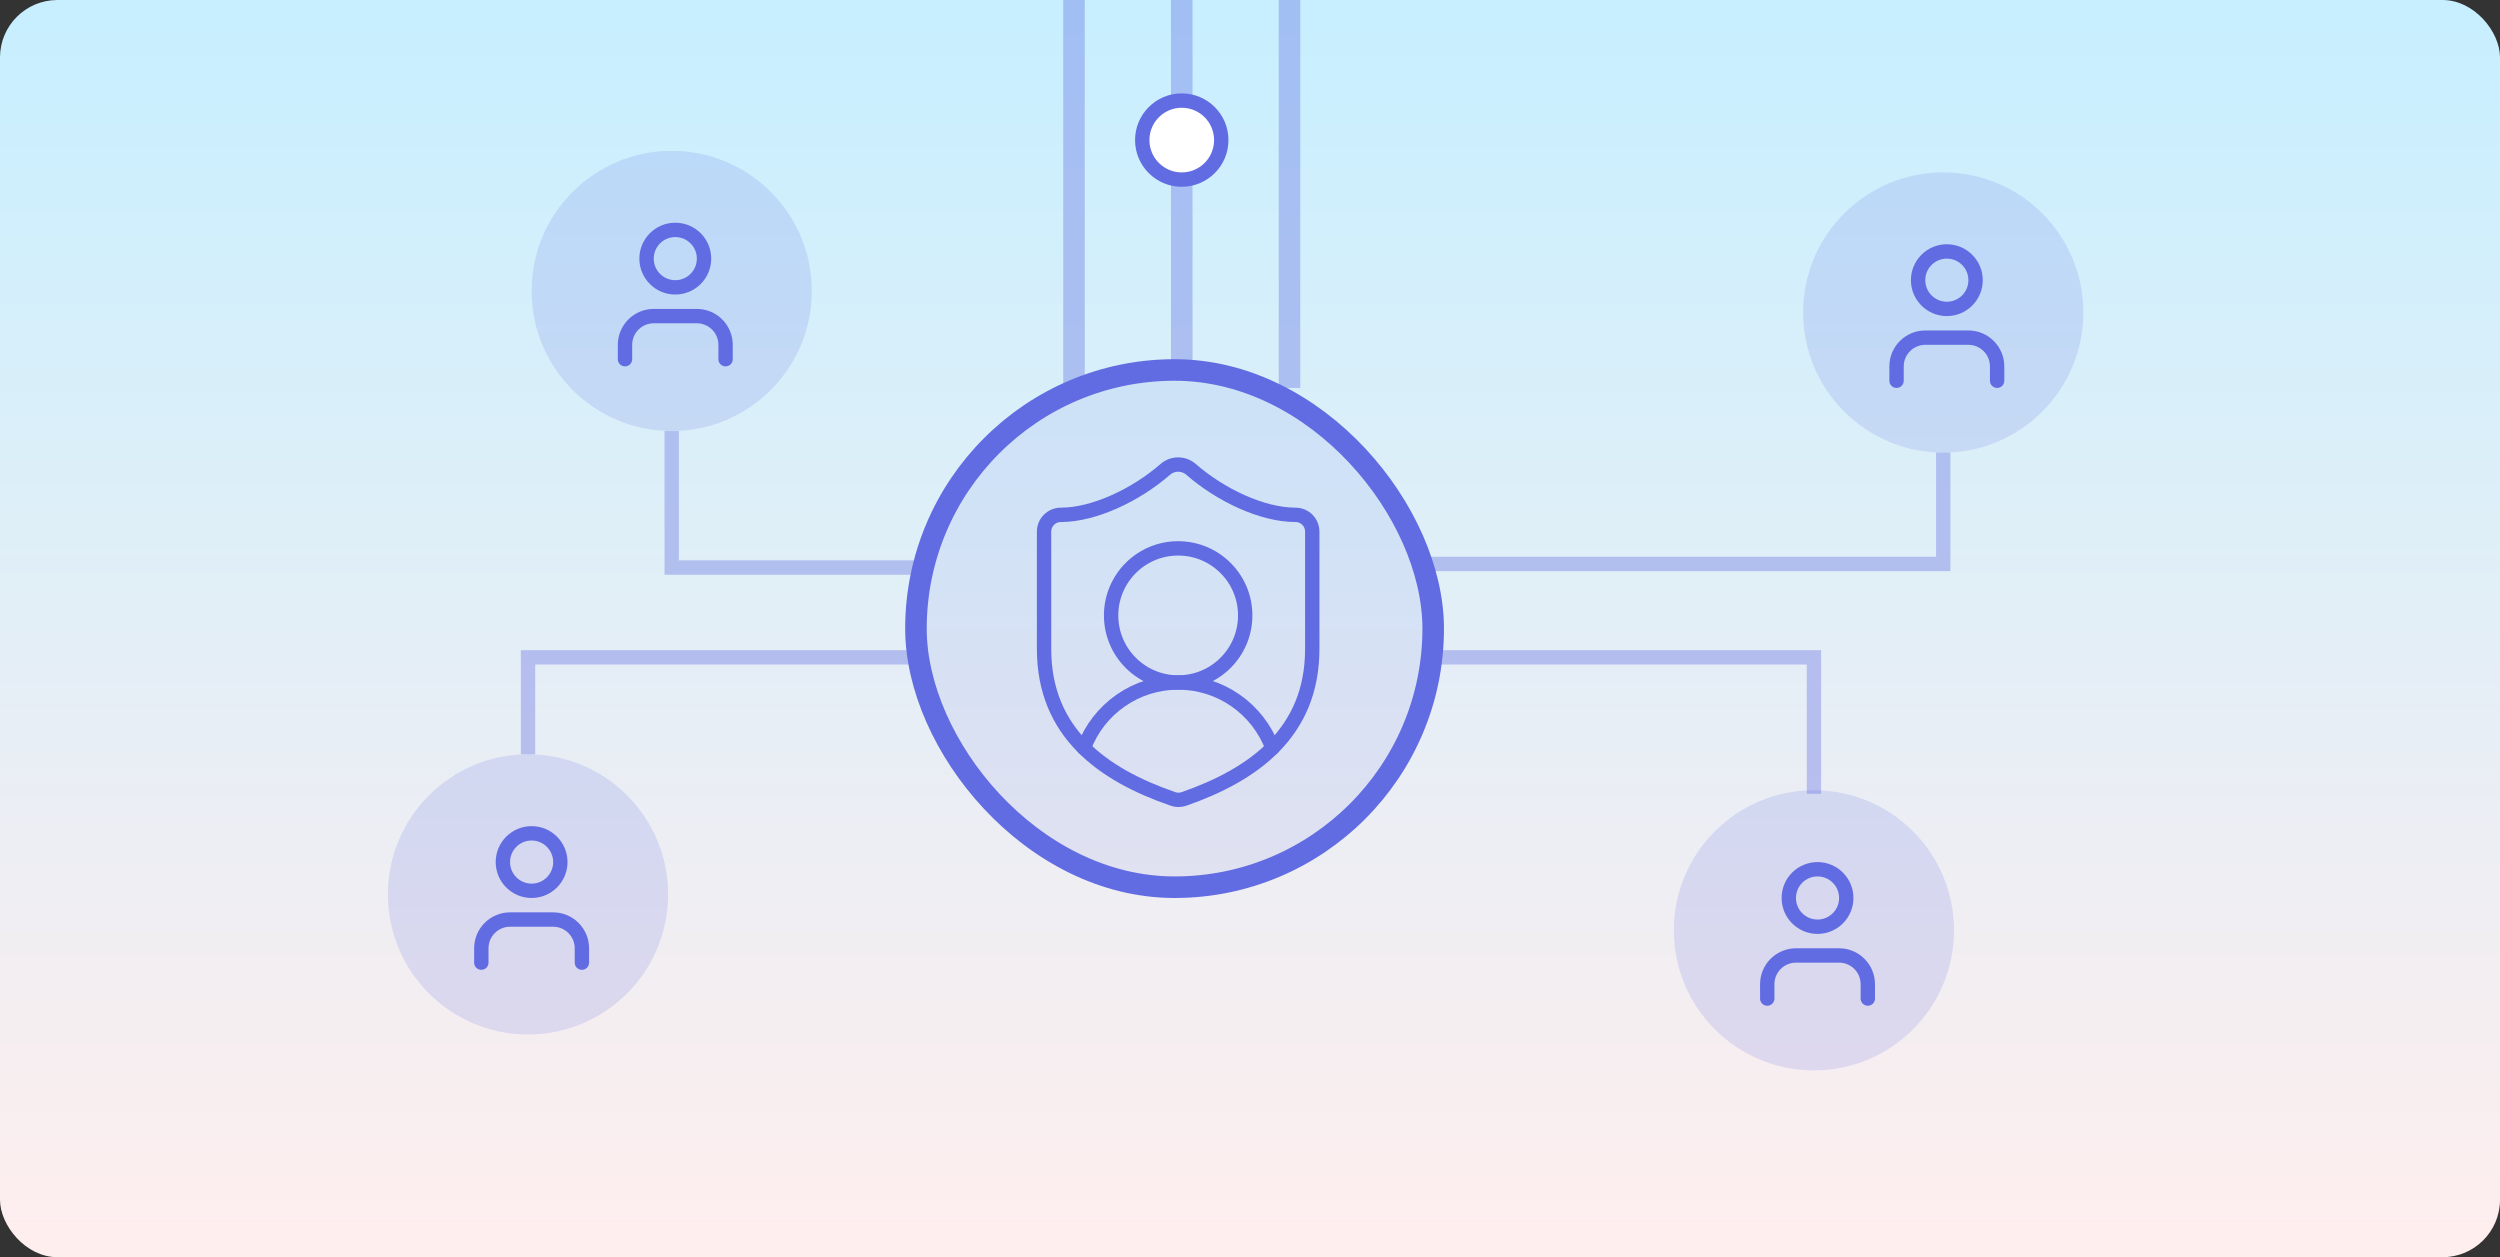 <?xml version="1.0" encoding="UTF-8"?> <svg xmlns="http://www.w3.org/2000/svg" width="348" height="175" viewBox="0 0 348 175" fill="none"><rect x="0" y="0" width="348" height="175" fill="#333333" stroke="none"/><g clip-path="url(#clip0_70_1136)"><rect width="348" height="175" rx="8" fill="url(#paint0_linear_70_1136)"></rect><line x1="149.5" y1="-6" x2="149.5" y2="54" stroke="#626CE2" stroke-opacity="0.37" stroke-width="3"></line><line x1="164.5" y1="-9" x2="164.5" y2="51" stroke="#626CE2" stroke-opacity="0.37" stroke-width="3"></line><line x1="179.5" y1="-6" x2="179.5" y2="54" stroke="#626CE2" stroke-opacity="0.37" stroke-width="3"></line><path d="M197 78.5H270.5V63" stroke="#626CE2" stroke-opacity="0.37" stroke-width="2"></path><path d="M199 91.5H252.5V110.5" stroke="#626CE2" stroke-opacity="0.37" stroke-width="2"></path><path d="M129 91.5H73.5V105" stroke="#626CE2" stroke-opacity="0.37" stroke-width="2"></path><path d="M129 79H93.5V60" stroke="#626CE2" stroke-opacity="0.37" stroke-width="2"></path><rect x="127.5" y="51.5" width="72" height="72" rx="36" fill="#626CE2" fill-opacity="0.1" stroke="#626CE2" stroke-width="3"></rect><path d="M182.667 90.333C182.667 102 174.5 107.833 164.793 111.217C164.285 111.389 163.733 111.381 163.23 111.193C153.5 107.833 145.333 102 145.333 90.333V74C145.333 73.381 145.579 72.788 146.017 72.35C146.454 71.912 147.048 71.667 147.667 71.667C152.333 71.667 158.167 68.867 162.227 65.32C162.721 64.898 163.35 64.666 164 64.666C164.65 64.666 165.279 64.898 165.773 65.32C169.857 68.89 175.667 71.667 180.333 71.667C180.952 71.667 181.546 71.912 181.983 72.35C182.421 72.788 182.667 73.381 182.667 74V90.333Z" stroke="#626CE2" stroke-width="2" stroke-linecap="round" stroke-linejoin="round"></path><path d="M150.877 104.123C151.873 101.445 153.664 99.136 156.011 97.505C158.357 95.874 161.146 95.001 164.004 95.002C166.861 95.002 169.65 95.877 171.995 97.509C174.341 99.141 176.131 101.452 177.125 104.13" stroke="#626CE2" stroke-width="2" stroke-linecap="round" stroke-linejoin="round"></path><path d="M164 95C169.154 95 173.333 90.821 173.333 85.667C173.333 80.512 169.154 76.333 164 76.333C158.845 76.333 154.667 80.512 154.667 85.667C154.667 90.821 158.845 95 164 95Z" stroke="#626CE2" stroke-width="2" stroke-linecap="round" stroke-linejoin="round"></path><circle cx="164.5" cy="19.5" r="6.5" fill="#626CE2"></circle><circle cx="164.5" cy="19.5" r="4.5" fill="white"></circle><circle cx="252.5" cy="129.5" r="19.5" fill="#626CE2" fill-opacity="0.17"></circle><path d="M260 139V137C260 135.939 259.579 134.922 258.828 134.172C258.078 133.421 257.061 133 256 133H250C248.939 133 247.922 133.421 247.172 134.172C246.421 134.922 246 135.939 246 137V139" stroke="#626CE2" stroke-width="2" stroke-linecap="round" stroke-linejoin="round"></path><path d="M253 129C255.209 129 257 127.209 257 125C257 122.791 255.209 121 253 121C250.791 121 249 122.791 249 125C249 127.209 250.791 129 253 129Z" stroke="#626CE2" stroke-width="2" stroke-linecap="round" stroke-linejoin="round"></path><circle cx="73.5" cy="124.5" r="19.5" fill="#626CE2" fill-opacity="0.17"></circle><path d="M81 134V132C81 130.939 80.579 129.922 79.828 129.172C79.078 128.421 78.061 128 77 128H71C69.939 128 68.922 128.421 68.172 129.172C67.421 129.922 67 130.939 67 132V134" stroke="#626CE2" stroke-width="2" stroke-linecap="round" stroke-linejoin="round"></path><path d="M74 124C76.209 124 78 122.209 78 120C78 117.791 76.209 116 74 116C71.791 116 70 117.791 70 120C70 122.209 71.791 124 74 124Z" stroke="#626CE2" stroke-width="2" stroke-linecap="round" stroke-linejoin="round"></path><circle cx="93.5" cy="40.5" r="19.5" fill="#626CE2" fill-opacity="0.17"></circle><path d="M101 50V48C101 46.939 100.579 45.922 99.828 45.172C99.078 44.421 98.061 44 97 44H91C89.939 44 88.922 44.421 88.172 45.172C87.421 45.922 87 46.939 87 48V50" stroke="#626CE2" stroke-width="2" stroke-linecap="round" stroke-linejoin="round"></path><path d="M94 40C96.209 40 98 38.209 98 36C98 33.791 96.209 32 94 32C91.791 32 90 33.791 90 36C90 38.209 91.791 40 94 40Z" stroke="#626CE2" stroke-width="2" stroke-linecap="round" stroke-linejoin="round"></path><circle cx="270.5" cy="43.5" r="19.5" fill="#626CE2" fill-opacity="0.17"></circle><path d="M278 53V51C278 49.939 277.579 48.922 276.828 48.172C276.078 47.421 275.061 47 274 47H268C266.939 47 265.922 47.421 265.172 48.172C264.421 48.922 264 49.939 264 51V53" stroke="#626CE2" stroke-width="2" stroke-linecap="round" stroke-linejoin="round"></path><path d="M271 43C273.209 43 275 41.209 275 39C275 36.791 273.209 35 271 35C268.791 35 267 36.791 267 39C267 41.209 268.791 43 271 43Z" stroke="#626CE2" stroke-width="2" stroke-linecap="round" stroke-linejoin="round"></path></g><defs><linearGradient id="paint0_linear_70_1136" x1="174" y1="0" x2="174" y2="175" gradientUnits="userSpaceOnUse"><stop stop-color="#C7EFFF"></stop><stop offset="1" stop-color="#FFEEEE"></stop></linearGradient><clipPath id="clip0_70_1136"><rect width="348" height="175" rx="8" fill="white"></rect></clipPath></defs></svg> 